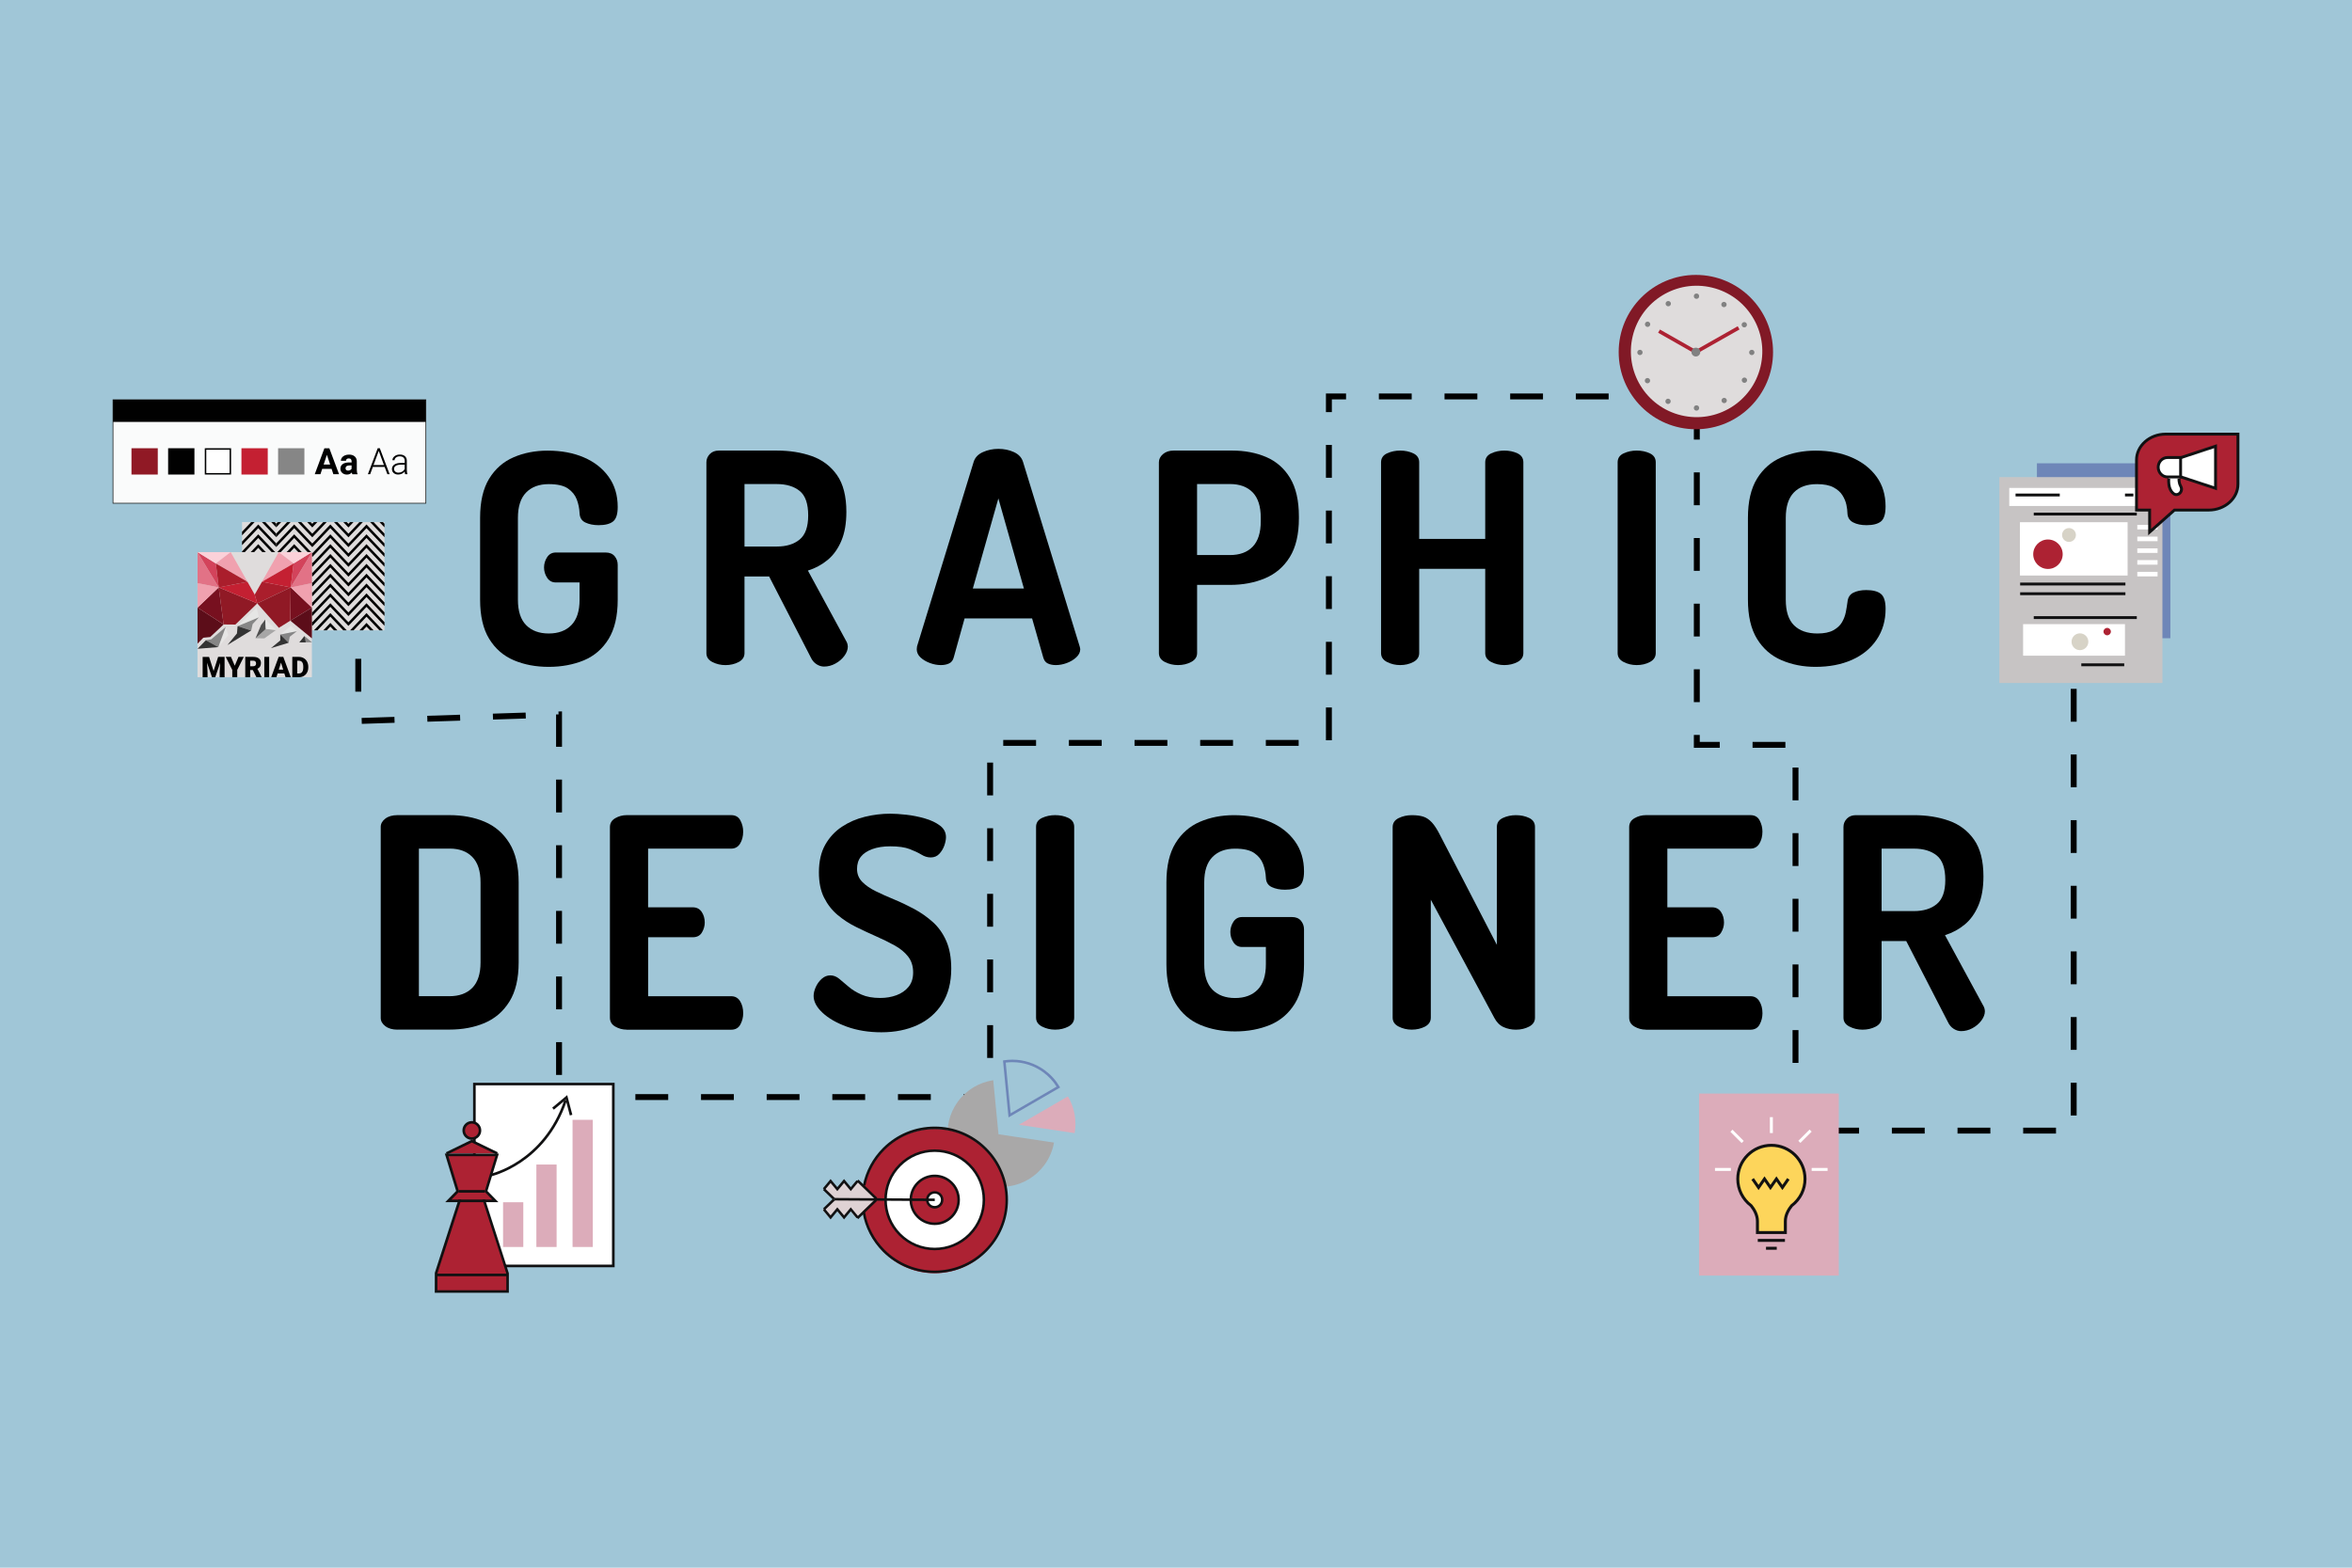 <?xml version="1.0" encoding="UTF-8"?> <svg xmlns="http://www.w3.org/2000/svg" xmlns:xlink="http://www.w3.org/1999/xlink" version="1.1" x="0px" y="0px" viewBox="0 0 795 530" style="enable-background:new 0 0 795 530;" xml:space="preserve"> <style type="text/css"> .st0{fill:#A0C6D7;} .st1{fill:none;stroke:#000000;stroke-width:2;stroke-miterlimit:10;stroke-dasharray:11.095;} .st2{fill:#A9A8A8;} .st3{fill:#6E86B8;} .st4{fill:#DCACBA;} .st5{fill:#AD2233;} .st6{fill:#FFFFFF;} .st7{fill:#DED2D4;} .st8{fill:#111112;} .st9{fill:#FDD55B;} .st10{fill:#DFDCDC;} .st11{fill:#010101;} .st12{clip-path:url(#SVGID_00000139980285576525348060000016067229566135380112_);} .st13{fill-rule:evenodd;clip-rule:evenodd;fill:#868686;} .st14{fill-rule:evenodd;clip-rule:evenodd;fill:#E6E6E5;} .st15{fill-rule:evenodd;clip-rule:evenodd;fill:#333333;} .st16{fill-rule:evenodd;clip-rule:evenodd;fill:#A7A6A6;} .st17{fill-rule:evenodd;clip-rule:evenodd;fill:#4E4E4E;} .st18{fill-rule:evenodd;clip-rule:evenodd;fill:#5C0D19;} .st19{fill-rule:evenodd;clip-rule:evenodd;fill:#77101F;} .st20{fill-rule:evenodd;clip-rule:evenodd;fill:#901925;} .st21{fill-rule:evenodd;clip-rule:evenodd;fill:#C42032;} .st22{fill-rule:evenodd;clip-rule:evenodd;fill:#F0A1AF;} .st23{fill-rule:evenodd;clip-rule:evenodd;fill:#E27286;} .st24{fill-rule:evenodd;clip-rule:evenodd;fill:#D3435B;} .st25{fill-rule:evenodd;clip-rule:evenodd;fill:#FBD1D9;} .st26{fill-rule:evenodd;clip-rule:evenodd;fill:#AA1E2C;} .st27{fill:#FAFBFB;} .st28{fill:#222221;} .st29{fill:#901925;} .st30{fill:#C42032;} .st31{fill:#868686;} .st32{fill:#811926;} .st33{fill:none;stroke:#AD2233;stroke-width:1.25;stroke-miterlimit:10;} .st34{fill:#818181;} .st35{fill:#C7C4C4;} .st36{fill:#D7D3C7;} </style> <g id="colors"> </g> <g id="blobs"> <rect x="0" y="0" class="st0" width="795" height="530"></rect> </g> <g id="Layer_3"> <g> <g> <g> <path d="M185.48,225.45c-4.36,0-8.3-0.74-11.8-2.23c-3.51-1.49-6.28-3.9-8.33-7.24c-2.05-3.34-3.07-7.75-3.07-13.24v-27.68 c0-5.49,1.02-9.9,3.07-13.24c2.05-3.34,4.81-5.75,8.28-7.24s7.29-2.23,11.46-2.23c4.63,0,8.71,0.76,12.25,2.28 c3.54,1.52,6.33,3.7,8.38,6.55c2.05,2.84,3.07,6.25,3.07,10.22c0,2.45-0.53,4.08-1.59,4.91c-1.06,0.83-2.68,1.24-4.86,1.24 c-1.72,0-3.21-0.3-4.46-0.89c-1.26-0.59-1.92-1.65-1.98-3.17c-0.07-1.59-0.38-3.12-0.94-4.61c-0.56-1.49-1.55-2.73-2.98-3.72 c-1.42-0.99-3.59-1.49-6.5-1.49c-3.24,0-5.79,0.94-7.64,2.83c-1.85,1.88-2.78,4.75-2.78,8.58v27.68c0,3.84,0.92,6.7,2.78,8.58 c1.85,1.88,4.4,2.83,7.64,2.83c3.24,0,5.79-0.94,7.64-2.83c1.85-1.88,2.78-4.74,2.78-8.58v-5.85h-8.04 c-1.26,0-2.23-0.53-2.93-1.59c-0.69-1.06-1.04-2.22-1.04-3.47c0-1.26,0.35-2.41,1.04-3.47c0.69-1.06,1.67-1.59,2.93-1.59h16.86 c1.32,0,2.33,0.41,3.03,1.24c0.69,0.83,1.04,1.8,1.04,2.93v11.81c0,5.49-1.03,9.9-3.07,13.24c-2.05,3.34-4.85,5.75-8.38,7.24 C193.8,224.7,189.85,225.45,185.48,225.45z"></path> <path d="M278.53,225.35c-0.86,0-1.7-0.26-2.53-0.79c-0.83-0.53-1.47-1.29-1.93-2.28l-14.09-27.38h-8.33v25.89 c0,1.32-0.66,2.33-1.98,3.03c-1.32,0.69-2.81,1.04-4.46,1.04c-1.59,0-3.06-0.35-4.41-1.04c-1.36-0.69-2.03-1.7-2.03-3.03V156.3 c0-1.06,0.38-1.98,1.14-2.78c0.76-0.79,1.77-1.19,3.03-1.19h19.64c4.36,0,8.32,0.63,11.85,1.88c3.54,1.26,6.36,3.39,8.48,6.4 c2.12,3.01,3.17,7.16,3.17,12.45c0,3.84-0.56,7.09-1.69,9.77c-1.13,2.68-2.66,4.83-4.61,6.45c-1.95,1.62-4.18,2.83-6.7,3.62 l13.09,24.11c0.13,0.26,0.23,0.55,0.3,0.84c0.07,0.3,0.1,0.54,0.1,0.74c0,1.06-0.4,2.12-1.19,3.18 c-0.79,1.06-1.8,1.92-3.03,2.58C281.13,225.02,279.86,225.35,278.53,225.35z M251.65,184.77h10.91c3.24,0,5.82-0.79,7.74-2.38 c1.92-1.59,2.88-4.3,2.88-8.13c0-3.97-0.96-6.73-2.88-8.28c-1.92-1.55-4.5-2.33-7.74-2.33h-10.91V184.77z"></path> <path d="M318.01,224.85c-1.19,0-2.42-0.23-3.67-0.69c-1.26-0.46-2.32-1.09-3.18-1.88c-0.86-0.79-1.29-1.72-1.29-2.78 c0-0.2,0.03-0.53,0.1-0.99l19.15-62.4c0.46-1.45,1.5-2.55,3.12-3.27c1.62-0.73,3.36-1.09,5.21-1.09c1.92,0,3.67,0.36,5.26,1.09 c1.59,0.73,2.61,1.82,3.07,3.27l19.15,62.4c0.13,0.46,0.2,0.79,0.2,0.99c0,0.99-0.45,1.9-1.34,2.73 c-0.89,0.83-1.97,1.47-3.22,1.93c-1.26,0.46-2.48,0.69-3.67,0.69c-1.06,0-1.97-0.18-2.73-0.55c-0.76-0.36-1.27-1.04-1.54-2.03 l-3.77-13.19h-22.82l-3.67,13.19c-0.26,0.99-0.79,1.67-1.59,2.03C320,224.67,319.07,224.85,318.01,224.85z M328.83,198.96h17.26 l-8.63-30.45L328.83,198.96z"></path> <path d="M398.17,224.85c-1.59,0-3.06-0.35-4.42-1.04c-1.36-0.69-2.03-1.7-2.03-3.03V156.3c0-1.06,0.46-1.98,1.39-2.78 c0.93-0.79,2.12-1.19,3.57-1.19h19.84c4.23,0,8.05,0.73,11.46,2.18c3.4,1.46,6.1,3.82,8.08,7.09c1.98,3.27,2.98,7.62,2.98,13.04 v0.59c0,5.42-1.03,9.79-3.07,13.09c-2.05,3.31-4.85,5.7-8.38,7.19c-3.54,1.49-7.49,2.23-11.85,2.23h-11.11v23.02 c0,1.32-0.66,2.33-1.98,3.03C401.31,224.51,399.82,224.85,398.17,224.85z M404.62,187.65h11.11c3.31,0,5.87-0.94,7.69-2.83 c1.82-1.88,2.73-4.75,2.73-8.58v-1.19c0-3.84-0.91-6.7-2.73-8.58c-1.82-1.88-4.38-2.83-7.69-2.83h-11.11V187.65z"></path> <path d="M473.26,224.85c-1.59,0-3.06-0.35-4.42-1.04c-1.36-0.69-2.03-1.7-2.03-3.03V156.3c0-1.39,0.68-2.4,2.03-3.03 c1.36-0.63,2.83-0.94,4.42-0.94c1.65,0,3.14,0.31,4.46,0.94c1.32,0.63,1.98,1.64,1.98,3.03v25.89h22.32V156.3 c0-1.39,0.68-2.4,2.03-3.03c1.36-0.63,2.83-0.94,4.42-0.94c1.65,0,3.14,0.31,4.46,0.94c1.32,0.63,1.98,1.64,1.98,3.03v64.48 c0,1.32-0.66,2.33-1.98,3.03c-1.32,0.69-2.81,1.04-4.46,1.04c-1.59,0-3.06-0.35-4.42-1.04c-1.36-0.69-2.03-1.7-2.03-3.03v-28.47 h-22.32v28.47c0,1.32-0.66,2.33-1.98,3.03C476.4,224.51,474.91,224.85,473.26,224.85z"></path> <path d="M553.22,224.85c-1.59,0-3.06-0.35-4.41-1.04c-1.36-0.69-2.03-1.7-2.03-3.03V156.3c0-1.39,0.68-2.4,2.03-3.03 c1.36-0.63,2.83-0.94,4.41-0.94c1.65,0,3.14,0.31,4.46,0.94c1.32,0.63,1.98,1.64,1.98,3.03v64.48c0,1.32-0.66,2.33-1.98,3.03 C556.36,224.51,554.87,224.85,553.22,224.85z"></path> <path d="M613.63,225.45c-4.1,0-7.9-0.74-11.41-2.23c-3.51-1.49-6.28-3.9-8.33-7.24c-2.05-3.34-3.07-7.75-3.07-13.24v-27.68 c0-5.49,1.02-9.9,3.07-13.24c2.05-3.34,4.83-5.75,8.33-7.24c3.5-1.49,7.34-2.23,11.51-2.23c4.63,0,8.71,0.78,12.25,2.33 c3.54,1.55,6.31,3.72,8.33,6.5c2.02,2.78,3.03,6.12,3.03,10.02c0,2.58-0.53,4.28-1.59,5.11c-1.06,0.83-2.68,1.24-4.86,1.24 c-1.78,0-3.29-0.31-4.51-0.94c-1.22-0.63-1.87-1.67-1.93-3.12c0-0.79-0.12-1.74-0.35-2.83c-0.23-1.09-0.68-2.16-1.34-3.22 c-0.66-1.06-1.67-1.95-3.03-2.68c-1.36-0.73-3.22-1.09-5.6-1.09c-3.37,0-5.97,0.94-7.79,2.83c-1.82,1.88-2.73,4.75-2.73,8.58 v27.68c0,3.9,0.92,6.78,2.78,8.63c1.85,1.85,4.5,2.78,7.94,2.78c2.25,0,4.03-0.36,5.36-1.09c1.32-0.73,2.3-1.64,2.93-2.73 c0.63-1.09,1.06-2.23,1.29-3.42c0.23-1.19,0.41-2.31,0.55-3.37c0.13-1.52,0.79-2.58,1.98-3.18c1.19-0.59,2.64-0.89,4.36-0.89 c2.25,0,3.9,0.43,4.96,1.29c1.06,0.86,1.59,2.55,1.59,5.06c0,3.97-1.01,7.44-3.03,10.42c-2.02,2.98-4.81,5.26-8.38,6.84 S618.26,225.45,613.63,225.45z"></path> </g> <g> <path d="M134.35,348.1c-1.72,0-3.09-0.4-4.12-1.19c-1.03-0.79-1.54-1.72-1.54-2.78v-64.58c0-1.06,0.51-1.98,1.54-2.78 c1.02-0.79,2.4-1.19,4.12-1.19h17.56c4.43,0,8.4,0.74,11.9,2.23c3.51,1.49,6.3,3.9,8.38,7.24c2.08,3.34,3.12,7.75,3.12,13.24 v27.08c0,5.49-1.04,9.9-3.12,13.24c-2.08,3.34-4.88,5.75-8.38,7.24c-3.51,1.49-7.47,2.23-11.9,2.23H134.35z M141.59,336.79 h10.32c3.31,0,5.89-0.94,7.74-2.83c1.85-1.88,2.78-4.75,2.78-8.58V298.3c0-3.84-0.93-6.7-2.78-8.58 c-1.85-1.89-4.4-2.83-7.64-2.83h-10.42V336.79z"></path> <path d="M211.82,348.1c-1.39,0-2.68-0.35-3.87-1.04s-1.79-1.7-1.79-3.03v-64.38c0-1.32,0.59-2.33,1.79-3.03s2.48-1.04,3.87-1.04 h35.32c1.45,0,2.5,0.59,3.12,1.79c0.63,1.19,0.94,2.45,0.94,3.77c0,1.59-0.35,2.94-1.04,4.07c-0.7,1.13-1.7,1.69-3.03,1.69 h-28.07v19.84h15.08c1.32,0,2.33,0.51,3.03,1.54c0.69,1.03,1.04,2.23,1.04,3.62c0,1.13-0.31,2.23-0.94,3.32 c-0.63,1.09-1.67,1.64-3.12,1.64h-15.08v19.94h28.07c1.32,0,2.33,0.56,3.03,1.69c0.69,1.13,1.04,2.48,1.04,4.07 c0,1.32-0.31,2.58-0.94,3.77c-0.63,1.19-1.67,1.79-3.12,1.79H211.82z"></path> <path d="M297.93,348.99c-4.3,0-8.18-0.63-11.66-1.88c-3.47-1.26-6.22-2.83-8.23-4.71c-2.02-1.88-3.03-3.79-3.03-5.7 c0-0.92,0.25-1.93,0.74-3.03c0.5-1.09,1.17-2.02,2.03-2.78c0.86-0.76,1.82-1.14,2.88-1.14c1.06,0,2.05,0.38,2.98,1.14 c0.93,0.76,1.98,1.65,3.18,2.68c1.19,1.03,2.64,1.92,4.36,2.68c1.72,0.76,3.83,1.14,6.35,1.14c1.98,0,3.82-0.31,5.51-0.94 c1.69-0.63,3.04-1.57,4.07-2.83c1.02-1.26,1.54-2.88,1.54-4.86c0-2.12-0.56-3.9-1.69-5.36c-1.13-1.45-2.65-2.71-4.56-3.77 c-1.92-1.06-4-2.08-6.25-3.07c-2.25-0.99-4.51-2.05-6.8-3.18c-2.28-1.12-4.36-2.48-6.25-4.07c-1.88-1.59-3.41-3.54-4.56-5.85 c-1.16-2.31-1.74-5.16-1.74-8.53c0-3.7,0.71-6.81,2.13-9.33c1.42-2.51,3.31-4.55,5.65-6.1c2.35-1.55,4.94-2.68,7.79-3.37 c2.84-0.69,5.69-1.04,8.53-1.04c1.52,0,3.32,0.12,5.41,0.35c2.08,0.23,4.17,0.64,6.25,1.24c2.08,0.59,3.8,1.41,5.16,2.43 c1.36,1.03,2.03,2.33,2.03,3.92c0,0.79-0.18,1.72-0.54,2.78c-0.37,1.06-0.93,2-1.69,2.83c-0.76,0.83-1.74,1.24-2.93,1.24 c-1.06,0-2.1-0.31-3.12-0.94c-1.03-0.63-2.35-1.26-3.97-1.88c-1.62-0.63-3.82-0.94-6.6-0.94c-2.32,0-4.33,0.31-6.05,0.94 c-1.72,0.63-3.01,1.49-3.87,2.58c-0.86,1.09-1.29,2.46-1.29,4.12c0,1.72,0.58,3.17,1.74,4.36c1.16,1.19,2.68,2.25,4.56,3.17 c1.88,0.93,3.95,1.85,6.2,2.78c2.25,0.93,4.51,2,6.79,3.22c2.28,1.22,4.38,2.7,6.3,4.41c1.92,1.72,3.44,3.85,4.56,6.4 c1.12,2.55,1.69,5.67,1.69,9.37c0,4.7-1.03,8.65-3.07,11.85c-2.05,3.21-4.85,5.62-8.38,7.24 C306.54,348.18,302.49,348.99,297.93,348.99z"></path> <path d="M356.65,348.1c-1.59,0-3.06-0.35-4.42-1.04c-1.36-0.69-2.03-1.7-2.03-3.03v-64.48c0-1.39,0.68-2.4,2.03-3.03 c1.36-0.63,2.83-0.94,4.42-0.94c1.65,0,3.14,0.31,4.46,0.94c1.32,0.63,1.98,1.64,1.98,3.03v64.48c0,1.32-0.66,2.33-1.98,3.03 C359.79,347.75,358.3,348.1,356.65,348.1z"></path> <path d="M417.46,348.7c-4.36,0-8.3-0.74-11.8-2.23c-3.51-1.49-6.28-3.9-8.33-7.24c-2.05-3.34-3.07-7.75-3.07-13.24V298.3 c0-5.49,1.02-9.9,3.07-13.24c2.05-3.34,4.81-5.75,8.28-7.24c3.47-1.49,7.29-2.23,11.46-2.23c4.63,0,8.71,0.76,12.25,2.28 c3.54,1.52,6.33,3.7,8.38,6.55c2.05,2.84,3.07,6.25,3.07,10.22c0,2.45-0.53,4.08-1.59,4.91c-1.06,0.83-2.68,1.24-4.86,1.24 c-1.72,0-3.21-0.3-4.46-0.89c-1.26-0.59-1.92-1.65-1.98-3.17c-0.07-1.59-0.38-3.12-0.94-4.61c-0.56-1.49-1.55-2.73-2.98-3.72 c-1.42-0.99-3.59-1.49-6.5-1.49c-3.24,0-5.79,0.94-7.64,2.83c-1.85,1.88-2.78,4.75-2.78,8.58v27.68c0,3.84,0.93,6.7,2.78,8.58 c1.85,1.88,4.4,2.83,7.64,2.83c3.24,0,5.79-0.94,7.64-2.83c1.85-1.88,2.78-4.74,2.78-8.58v-5.85h-8.04 c-1.26,0-2.23-0.53-2.93-1.59c-0.69-1.06-1.04-2.22-1.04-3.47c0-1.26,0.35-2.41,1.04-3.47c0.69-1.06,1.67-1.59,2.93-1.59h16.86 c1.32,0,2.33,0.41,3.03,1.24c0.69,0.83,1.04,1.8,1.04,2.93v11.81c0,5.49-1.03,9.9-3.07,13.24c-2.05,3.34-4.85,5.75-8.38,7.24 C425.78,347.95,421.83,348.7,417.46,348.7z"></path> <path d="M477.18,348.1c-1.59,0-3.06-0.35-4.42-1.04c-1.36-0.69-2.03-1.7-2.03-3.03v-64.38c0-1.39,0.68-2.41,2.03-3.07 c1.36-0.66,2.83-0.99,4.42-0.99c1.59,0,2.89,0.17,3.92,0.5c1.02,0.33,1.98,0.98,2.88,1.94c0.89,0.96,1.84,2.43,2.83,4.41 l19.15,37v-39.88c0-1.39,0.68-2.4,2.03-3.03c1.36-0.63,2.83-0.94,4.41-0.94c1.65,0,3.14,0.31,4.46,0.94 c1.32,0.63,1.98,1.64,1.98,3.03v64.48c0,1.32-0.66,2.33-1.98,3.03c-1.32,0.69-2.81,1.04-4.46,1.04c-1.52,0-2.93-0.3-4.22-0.89 c-1.29-0.59-2.33-1.65-3.12-3.17l-21.43-39.88v39.88c0,1.32-0.66,2.33-1.98,3.03C480.32,347.75,478.83,348.1,477.18,348.1z"></path> <path d="M556.34,348.1c-1.39,0-2.68-0.35-3.87-1.04c-1.19-0.69-1.79-1.7-1.79-3.03v-64.38c0-1.32,0.59-2.33,1.79-3.03 c1.19-0.69,2.48-1.04,3.87-1.04h35.32c1.45,0,2.5,0.59,3.12,1.79c0.63,1.19,0.94,2.45,0.94,3.77c0,1.59-0.35,2.94-1.04,4.07 c-0.7,1.13-1.7,1.69-3.03,1.69h-28.07v19.84h15.08c1.32,0,2.33,0.51,3.03,1.54c0.69,1.03,1.04,2.23,1.04,3.62 c0,1.13-0.31,2.23-0.94,3.32c-0.63,1.09-1.67,1.64-3.12,1.64h-15.08v19.94h28.07c1.32,0,2.33,0.56,3.03,1.69 c0.69,1.13,1.04,2.48,1.04,4.07c0,1.32-0.31,2.58-0.94,3.77c-0.63,1.19-1.67,1.79-3.12,1.79H556.34z"></path> <path d="M662.88,348.6c-0.86,0-1.7-0.26-2.53-0.79c-0.83-0.53-1.47-1.29-1.93-2.28l-14.09-27.38H636v25.89 c0,1.32-0.66,2.33-1.98,3.03c-1.32,0.69-2.81,1.04-4.46,1.04c-1.59,0-3.06-0.35-4.42-1.04c-1.36-0.69-2.03-1.7-2.03-3.03v-64.48 c0-1.06,0.38-1.98,1.14-2.78c0.76-0.79,1.77-1.19,3.03-1.19h19.64c4.36,0,8.32,0.63,11.85,1.88c3.54,1.26,6.36,3.39,8.48,6.4 c2.12,3.01,3.17,7.16,3.17,12.45c0,3.84-0.56,7.09-1.69,9.77c-1.13,2.68-2.66,4.83-4.61,6.45c-1.95,1.62-4.18,2.83-6.7,3.62 l13.09,24.11c0.13,0.26,0.23,0.55,0.3,0.84c0.07,0.3,0.1,0.54,0.1,0.74c0,1.06-0.4,2.12-1.19,3.18 c-0.79,1.06-1.8,1.92-3.03,2.58C665.48,348.27,664.2,348.6,662.88,348.6z M636,308.02h10.91c3.24,0,5.82-0.79,7.74-2.38 c1.92-1.59,2.88-4.3,2.88-8.13c0-3.97-0.96-6.73-2.88-8.28c-1.92-1.55-4.5-2.33-7.74-2.33H636V308.02z"></path> </g> </g> <polyline class="st1" points="121.1,156.16 121.1,243.76 188.96,241.54 188.96,370.9 334.67,370.9 334.67,251.15 449.18,251.15 449.18,134.03 573.54,134.03 573.54,251.81 606.9,251.81 606.9,382.24 700.93,382.24 700.93,207.07 "></polyline> <g> <g> <path class="st2" d="M337.5,383.47l18.76,2.81c-0.46,2.63-1.51,5.2-3.19,7.5c-5.89,8.1-17.22,9.89-25.32,4.01 c-8.1-5.89-9.89-17.22-4.01-25.32c2.97-4.09,7.34-6.57,11.98-7.27L337.5,383.47z"></path> </g> <g> <path class="st3" d="M339.02,358.51l0.4-0.06c0.91-0.14,1.84-0.21,2.77-0.21c3.93,0,7.7,1.23,10.89,3.54 c2.05,1.49,3.74,3.34,5.03,5.51l0.22,0.37l-17.44,10.11L339.02,358.51z M352.57,362.48c-3.04-2.21-6.63-3.38-10.39-3.38 c-0.75,0-1.5,0.05-2.24,0.14l1.67,17.14l15.53-9.01C355.95,365.46,354.41,363.82,352.57,362.48z"></path> </g> <g> <path class="st4" d="M363.24,383.09l-18.76-2.81l-0.01-0.06l16.49-9.56C363.18,374.4,363.99,378.83,363.24,383.09z"></path> </g> <g> <g> <path class="st5" d="M298.64,423.31c9.54,9.53,24.99,9.53,34.53,0c9.54-9.53,9.54-24.99,0-34.53c-9.53-9.53-24.99-9.53-34.53,0 C289.11,398.32,289.11,413.78,298.64,423.31z"></path> </g> <g> <path class="st6" d="M304.19,417.39c6.49,6.49,17.02,6.49,23.51,0c6.49-6.49,6.49-17.02,0-23.51c-6.49-6.49-17.02-6.49-23.51,0 C297.69,400.37,297.69,410.89,304.19,417.39z"></path> </g> <g> <path class="st5" d="M310.45,411.26c3.15,3.15,8.27,3.15,11.43,0c3.16-3.16,3.16-8.27,0-11.43c-3.15-3.15-8.27-3.15-11.43,0 C307.29,402.99,307.29,408.11,310.45,411.26z"></path> </g> <g> <path class="st6" d="M314.15,407.42c0.99,0.99,2.59,0.99,3.58,0c0.99-0.99,0.99-2.59,0-3.58c-0.99-0.99-2.59-0.99-3.58,0 C313.16,404.83,313.16,406.43,314.15,407.42z"></path> </g> <g> <polygon class="st7" points="281.92,405.33 278.48,402.02 280.75,399.28 283.02,402.02 285.3,399.28 287.57,402.02 289.84,399.28 296.2,405.43 "></polygon> </g> <g> <polygon class="st7" points="281.46,405.68 278.02,409 280.29,411.73 282.57,409 284.84,411.73 287.12,409 289.39,411.73 295.74,405.58 "></polygon> </g> <g> <rect x="298.5" y="388.52" transform="matrix(5.893371e-03 -1 1 5.893371e-03 -108.356 702.066)" class="st8" width="0.85" height="34.03"></rect> </g> <g> <polygon class="st8" points="287.57,402.68 290.17,399.56 289.52,399.01 287.57,401.35 285.3,398.62 283.02,401.35 280.75,398.62 278.15,401.74 278.8,402.29 280.75,399.95 283.02,402.68 285.3,399.95 "></polygon> </g> <g> <rect x="292.59" y="397.94" transform="matrix(0.695 -0.719 0.719 0.695 -199.9 333.212)" class="st8" width="0.85" height="8.84"></rect> </g> <g> <polygon class="st8" points="281.62,405.64 282.21,405.03 278.77,401.71 278.18,402.32 "></polygon> </g> <g> <polygon class="st8" points="280.75,412.25 283.02,409.51 285.3,412.25 287.57,409.51 289.52,411.85 290.17,411.31 287.57,408.18 285.3,410.91 283.02,408.18 280.75,410.91 278.8,408.57 278.15,409.12 "></polygon> </g> <g> <rect x="288.6" y="408.08" transform="matrix(0.719 -0.695 0.695 0.719 -201.625 318.708)" class="st8" width="8.84" height="0.85"></rect> </g> <g> <polygon class="st8" points="278.77,409.15 282.21,405.84 281.62,405.22 278.18,408.54 "></polygon> </g> <g> <g> <path class="st8" d="M315.94,430.39c6.34,0,12.69-2.41,17.51-7.24c4.68-4.68,7.26-10.9,7.26-17.51 c0-6.62-2.58-12.84-7.26-17.51c-4.68-4.68-10.9-7.26-17.51-7.26c-6.62,0-12.84,2.58-17.52,7.26 c-3.45,3.45-5.78,7.78-6.75,12.54l0.84,0.17c0.94-4.59,3.19-8.78,6.52-12.1c9.32-9.32,24.5-9.32,33.82,0 c4.52,4.52,7.01,10.52,7.01,16.91c0,6.39-2.49,12.39-7.01,16.91c-9.32,9.32-24.5,9.33-33.82,0c-3.49-3.49-5.79-7.9-6.64-12.75 l-0.84,0.15c0.88,5.02,3.26,9.59,6.88,13.2C303.26,427.98,309.6,430.39,315.94,430.39z"></path> </g> <g> <path class="st8" d="M303.88,417.69c-6.65-6.65-6.65-17.47,0-24.12c3.22-3.22,7.5-4.99,12.06-4.99 c4.56,0,8.84,1.77,12.06,4.99c6.65,6.65,6.65,17.47,0,24.12c-3.22,3.22-7.5,4.99-12.06,4.99 C311.39,422.68,307.1,420.91,303.88,417.69z M304.49,394.18c-6.32,6.32-6.31,16.59,0,22.91c3.06,3.06,7.13,4.74,11.45,4.74 c4.33,0,8.39-1.68,11.45-4.74c6.32-6.32,6.32-16.59,0-22.91c-3.06-3.06-7.13-4.74-11.45-4.74 C311.62,389.43,307.55,391.12,304.49,394.18z"></path> </g> <g> <path class="st8" d="M309.92,411.66c-3.32-3.32-3.32-8.73,0-12.05c1.61-1.61,3.75-2.5,6.02-2.5c2.28,0,4.42,0.89,6.03,2.5 c3.32,3.32,3.32,8.73,0,12.05c-1.61,1.61-3.75,2.5-6.03,2.5C313.67,414.15,311.53,413.27,309.92,411.66z M310.52,400.21 c-2.99,2.99-2.99,7.85,0,10.84c1.45,1.45,3.37,2.25,5.42,2.25c2.05,0,3.97-0.8,5.42-2.25c2.99-2.99,2.99-7.85,0-10.84 c-1.45-1.45-3.37-2.25-5.42-2.25C313.89,397.96,311.97,398.76,310.52,400.21z"></path> </g> </g> <g> <path class="st8" d="M313.85,407.72c-1.15-1.15-1.15-3.03,0-4.18c1.12-1.12,3.07-1.12,4.18,0c1.15,1.15,1.15,3.03,0,4.18 c-0.56,0.56-1.3,0.87-2.09,0.87C315.15,408.59,314.41,408.28,313.85,407.72z M314.45,404.14c-0.82,0.82-0.82,2.16,0,2.98 c0.79,0.79,2.18,0.79,2.98,0c0.82-0.82,0.82-2.16,0-2.98c-0.4-0.4-0.93-0.62-1.49-0.62 C315.38,403.53,314.85,403.75,314.45,404.14z"></path> </g> </g> </g> <g> <g> <rect x="160.34" y="366.5" class="st6" width="46.96" height="61.49"></rect> </g> <g> <path class="st8" d="M207.75,428.43H159.9v-62.38h47.85V428.43z M160.79,427.55h46.07v-60.61h-46.07V427.55z"></path> </g> <g> <g> <rect x="170.04" y="406.45" class="st4" width="6.84" height="15.13"></rect> </g> </g> <g> <g> <rect x="181.3" y="393.7" class="st4" width="6.84" height="27.88"></rect> </g> </g> <g> <g> <rect x="193.53" y="378.58" class="st4" width="6.84" height="43"></rect> </g> </g> <g> <polygon class="st8" points="192.6,377.11 191.22,371.81 187.21,375.16 186.65,374.48 191.72,370.24 193.46,376.88 "></polygon> </g> <g> <path class="st8" d="M165.84,397.74l-0.18-0.87c0.18-0.04,17.97-3.94,25.08-24.95l0.84,0.28 C184.3,393.71,166.03,397.7,165.84,397.74z"></path> </g> <g> <g> <polygon class="st5" points="168.07,389.96 159.49,385.78 159.49,385.78 150.9,389.96 "></polygon> </g> <g> <path class="st5" d="M162.24,382.18c0,1.52-1.23,2.75-2.75,2.75c-1.52,0-2.75-1.23-2.75-2.75c0-1.52,1.23-2.75,2.75-2.75 C161.01,379.43,162.24,380.66,162.24,382.18z"></path> </g> <g> <polygon class="st8" points="167.88,390.35 159.49,386.27 151.1,390.35 150.71,389.56 159.49,385.29 168.26,389.56 "></polygon> </g> <g> <g> <polygon class="st5" points="171.58,436.62 171.58,430.46 163.68,405.98 167.43,405.98 164.27,402.76 168.03,390.43 150.95,390.43 154.7,402.76 151.54,405.98 155.29,405.98 147.39,430.46 147.39,436.62 "></polygon> </g> </g> <g> <path class="st8" d="M172.02,437.06h-25.07l0.02-6.74l7.71-23.89h-4.2l3.71-3.79l-3.85-12.65h18.27l-3.85,12.65l3.71,3.79h-4.2 l7.73,24.03V437.06z M147.84,436.18h23.3v-5.65l-8.06-24.98h3.31l-2.61-2.66l3.65-12.01h-15.88l3.65,12.01l-2.6,2.66h3.31 l-8.06,24.98V436.18z"></path> </g> <g> <path class="st8" d="M159.49,385.37c-1.76,0-3.19-1.43-3.19-3.19s1.43-3.19,3.19-3.19c1.76,0,3.19,1.43,3.19,3.19 S161.25,385.37,159.49,385.37z M159.49,379.87c-1.27,0-2.31,1.04-2.31,2.31c0,1.27,1.03,2.31,2.31,2.31 c1.27,0,2.31-1.03,2.31-2.31C161.79,380.91,160.76,379.87,159.49,379.87z"></path> </g> <g> <rect x="147.57" y="430.58" class="st8" width="23.82" height="0.89"></rect> </g> <g> <rect x="155.08" y="402.32" class="st8" width="8.8" height="0.89"></rect> </g> <g> <rect x="154.94" y="405.54" class="st8" width="9.1" height="0.89"></rect> </g> </g> </g> <g> <g> <g> <rect x="574.8" y="370.21" class="st4" width="46.23" height="60.54"></rect> </g> <g> <path class="st4" d="M621.53,431.25H574.3v-61.54h47.23V431.25z"></path> </g> </g> <g> <g> <rect x="598.24" y="377.68" class="st6" width="1" height="5.38"></rect> </g> <g> <rect x="579.68" y="394.86" class="st6" width="5.38" height="1"></rect> </g> <g> <rect x="586.73" y="381.37" transform="matrix(0.707 -0.707 0.707 0.707 -99.558 527.815)" class="st6" width="1" height="5.38"></rect> </g> <g> <g> <path class="st9" d="M610.1,398.57c0-6.27-5.09-11.36-11.36-11.36c-6.27,0-11.36,5.09-11.36,11.36c0,3.69,1.77,6.97,4.5,9.04 c1,1.24,2.14,3.13,2.14,5.27c0,3.82,0,3.82,0,3.82h9.43c0,0,0,0,0-3.82c0-2.14,1.14-4.03,2.14-5.27 C608.33,405.54,610.1,402.26,610.1,398.57z"></path> </g> <g> <path class="st8" d="M603.96,417.19h-10.43v-4.32c0-1.98-1.08-3.76-1.99-4.91c-2.96-2.27-4.65-5.69-4.65-9.4 c0-6.54,5.32-11.86,11.86-11.86c6.54,0,11.86,5.32,11.86,11.86c0,3.71-1.69,7.13-4.65,9.4c-0.92,1.15-1.99,2.92-1.99,4.91 V417.19z M594.53,416.19h8.43v-3.32c0-2.3,1.23-4.31,2.25-5.58l0.09-0.08c2.74-2.08,4.31-5.23,4.31-8.64 c0-5.99-4.87-10.86-10.86-10.86c-5.99,0-10.86,4.87-10.86,10.86c0,3.42,1.57,6.57,4.31,8.64l0.09,0.08 c1.03,1.27,2.25,3.28,2.25,5.58V416.19z"></path> </g> <g> <rect x="594.15" y="418.85" class="st8" width="9.18" height="1"></rect> </g> <g> <rect x="596.93" y="421.51" class="st8" width="3.63" height="1"></rect> </g> <g> <polygon class="st8" points="594.41,402.35 591.99,398.85 592.81,398.28 594.41,400.59 596.42,397.69 598.43,400.59 600.45,397.69 602.47,400.59 604.07,398.28 604.89,398.85 602.47,402.34 600.45,399.44 598.43,402.35 596.42,399.45 "></polygon> </g> </g> <g> <rect x="612.36" y="394.86" class="st6" width="5.38" height="1"></rect> </g> <g> <rect x="607.51" y="383.56" transform="matrix(0.707 -0.707 0.707 0.707 -92.838 544.02)" class="st6" width="5.38" height="1"></rect> </g> </g> </g> <g> <rect x="81.81" y="176.51" class="st10" width="48.15" height="36.59"></rect> <g> <g> <g> <polygon class="st11" points="102.02,177.94 100.67,176.51 101.84,176.51 103.19,177.94 103.19,177.94 105.54,180.41 105.54,180.4 105.55,180.41 105.55,180.41 105.55,180.42 105.55,180.42 107.91,177.94 109.26,176.51 110.43,176.51 109.08,177.94 109.08,177.94 105.55,181.65 105.55,181.64 105.54,181.63 105.54,181.64 "></polygon> <polygon class="st11" points="93.37,181.61 93.37,180.38 95.69,177.94 97.04,176.51 98.21,176.51 96.86,177.94 96.86,177.94 "></polygon> <polygon class="st11" points="93.37,178.28 93.37,177.05 93.88,176.51 95.05,176.51 "></polygon> <polygon class="st11" points="99.44,210.59 99.44,210.59 101.82,213.1 100.65,213.1 99.44,211.83 98.23,213.1 97.06,213.1 97.53,212.61 "></polygon> <polygon class="st11" points="95.69,211.22 97.53,209.28 99.44,207.26 99.44,207.27 103.19,211.22 103.19,211.22 104.98,213.1 103.81,213.1 102.02,211.22 99.44,208.5 96.86,211.22 96.86,211.22 95.07,213.1 93.9,213.1 "></polygon> <polygon class="st11" points="114.24,177.94 112.89,176.51 114.06,176.51 115.41,177.94 115.41,177.94 117.76,180.41 117.76,180.4 117.77,180.41 117.77,180.41 117.77,180.42 117.77,180.42 120.13,177.94 121.48,176.51 122.65,176.51 121.3,177.94 121.3,177.94 117.77,181.65 117.77,181.64 117.76,181.63 117.76,181.64 "></polygon> <polygon class="st11" points="105.55,178.32 105.55,178.31 105.54,178.3 105.54,178.31 103.83,176.51 105,176.51 105.54,177.08 105.54,177.07 105.55,177.08 105.55,177.08 105.55,177.09 105.55,177.09 106.1,176.51 107.27,176.51 "></polygon> <polygon class="st11" points="109.75,212.61 111.66,210.59 111.66,210.59 114.04,213.1 112.87,213.1 111.66,211.83 110.45,213.1 109.28,213.1 "></polygon> <polygon class="st11" points="116.03,213.1 114.24,211.22 111.66,208.5 109.08,211.22 109.08,211.22 107.29,213.1 106.12,213.1 107.91,211.22 109.75,209.28 111.66,207.26 111.66,207.27 115.41,211.22 115.41,211.22 117.2,213.1 "></polygon> <polygon class="st11" points="129.96,184.95 126.46,181.27 123.88,178.55 121.3,181.27 121.3,181.27 117.77,184.98 117.77,184.97 117.76,184.96 117.76,184.97 114.24,181.27 111.66,178.55 109.08,181.27 109.08,181.27 105.55,184.98 105.55,184.97 105.54,184.96 105.54,184.97 102.02,181.27 99.44,178.55 96.86,181.27 96.86,181.27 93.37,184.94 93.37,183.7 95.69,181.27 97.53,179.33 99.44,177.31 99.44,177.31 103.19,181.27 103.19,181.27 105.54,183.74 105.54,183.73 105.55,183.74 105.55,183.74 105.55,183.74 105.55,183.75 107.91,181.27 109.75,179.33 111.66,177.31 111.66,177.31 115.41,181.27 115.41,181.27 117.76,183.74 117.76,183.73 117.77,183.74 117.77,183.74 117.77,183.74 117.77,183.75 120.13,181.27 121.97,179.33 123.88,177.31 123.88,177.31 127.63,181.27 127.63,181.27 129.96,183.72 "></polygon> <polygon class="st11" points="129.96,181.62 126.46,177.94 125.11,176.51 126.28,176.51 127.63,177.94 127.63,177.94 129.96,180.39 "></polygon> <polygon class="st11" points="117.77,178.32 117.77,178.31 117.76,178.3 117.76,178.31 116.05,176.51 117.22,176.51 117.76,177.08 117.76,177.07 117.77,177.08 117.77,177.08 117.77,177.09 117.77,177.09 118.32,176.51 119.49,176.51 "></polygon> <polygon class="st11" points="128.27,176.51 129.44,176.51 129.96,177.06 129.96,178.29 "></polygon> <polygon class="st11" points="129.96,194.94 126.46,191.25 123.88,188.53 121.3,191.25 121.3,191.25 117.77,194.96 117.77,194.95 117.76,194.94 117.76,194.95 114.24,191.25 111.66,188.53 109.08,191.25 109.08,191.25 105.55,194.96 105.55,194.95 105.54,194.94 105.54,194.95 102.02,191.25 99.44,188.53 96.86,191.25 96.86,191.25 93.37,194.92 93.37,193.69 95.69,191.25 97.53,189.31 99.44,187.3 99.44,187.3 103.19,191.25 103.19,191.25 105.54,193.72 105.54,193.71 105.55,193.72 105.55,193.72 105.55,193.73 105.55,193.73 107.91,191.25 109.75,189.31 111.66,187.3 111.66,187.3 115.41,191.25 115.41,191.25 117.76,193.72 117.76,193.71 117.77,193.72 117.77,193.72 117.77,193.73 117.77,193.73 120.13,191.25 121.97,189.31 123.88,187.3 123.88,187.3 127.63,191.25 127.63,191.25 129.96,193.7 "></polygon> <polygon class="st11" points="129.96,191.61 126.46,187.92 123.88,185.2 121.3,187.92 121.3,187.92 117.77,191.64 117.77,191.62 117.76,191.61 117.76,191.63 114.24,187.92 111.66,185.2 109.08,187.92 109.08,187.92 105.55,191.64 105.55,191.62 105.54,191.61 105.54,191.63 102.02,187.92 99.44,185.2 96.86,187.92 96.86,187.92 93.37,191.59 93.37,190.36 95.69,187.92 97.53,185.98 99.44,183.97 99.44,183.97 103.19,187.92 103.19,187.92 105.54,190.39 105.54,190.38 105.55,190.39 105.55,190.39 105.55,190.4 105.55,190.4 107.91,187.92 109.75,185.98 111.66,183.97 111.66,183.97 115.41,187.92 115.41,187.92 117.76,190.39 117.76,190.38 117.77,190.39 117.77,190.39 117.77,190.4 117.77,190.4 120.13,187.92 121.97,185.98 123.88,183.97 123.88,183.97 127.63,187.92 127.63,187.92 129.96,190.38 "></polygon> <polygon class="st11" points="126.46,184.59 123.88,181.87 121.3,184.59 121.3,184.59 117.77,188.31 117.77,188.3 117.76,188.28 117.76,188.3 114.24,184.59 111.66,181.87 109.08,184.59 109.08,184.59 105.55,188.31 105.55,188.3 105.54,188.28 105.54,188.3 102.02,184.59 99.44,181.87 96.86,184.59 96.86,184.59 93.37,188.26 93.37,187.03 95.69,184.59 97.53,182.65 99.44,180.64 99.44,180.64 103.19,184.59 103.19,184.59 105.54,187.07 105.54,187.05 105.55,187.07 105.55,187.07 105.55,187.07 105.55,187.08 107.91,184.59 109.75,182.65 111.66,180.64 111.66,180.64 115.41,184.59 115.41,184.59 117.76,187.07 117.76,187.05 117.77,187.07 117.77,187.07 117.77,187.07 117.77,187.08 120.13,184.59 121.97,182.65 123.88,180.64 123.88,180.64 127.63,184.59 127.63,184.59 129.96,187.05 129.96,188.28 "></polygon> <polygon class="st11" points="129.96,204.92 126.46,201.23 123.88,198.51 121.3,201.23 121.3,201.23 117.77,204.95 117.77,204.94 117.76,204.92 117.76,204.94 114.24,201.23 111.66,198.51 109.08,201.23 109.08,201.23 105.55,204.95 105.55,204.94 105.54,204.92 105.54,204.94 102.02,201.23 99.44,198.51 96.86,201.23 96.86,201.23 93.37,204.91 93.37,203.67 95.69,201.23 97.53,199.3 99.44,197.28 99.44,197.28 103.19,201.23 103.19,201.23 105.54,203.71 105.54,203.69 105.55,203.71 105.55,203.71 105.55,203.71 105.55,203.72 107.91,201.23 109.75,199.3 111.66,197.28 111.66,197.28 115.41,201.23 115.41,201.23 117.76,203.71 117.76,203.69 117.77,203.71 117.77,203.71 117.77,203.71 117.77,203.72 120.13,201.23 121.97,199.3 123.88,197.28 123.88,197.28 127.63,201.23 127.63,201.23 129.96,203.69 "></polygon> <polygon class="st11" points="129.96,201.59 126.46,197.91 123.88,195.19 121.3,197.91 121.3,197.91 117.77,201.62 117.77,201.61 117.76,201.6 117.76,201.61 114.24,197.91 111.66,195.19 109.08,197.91 109.08,197.91 105.55,201.62 105.55,201.61 105.54,201.6 105.54,201.61 102.02,197.91 99.44,195.19 96.86,197.91 96.86,197.91 93.37,201.58 93.37,200.35 95.69,197.91 97.53,195.97 99.44,193.95 99.44,193.95 103.19,197.91 103.19,197.91 105.54,200.38 105.54,200.37 105.55,200.38 105.55,200.38 105.55,200.38 105.55,200.39 107.91,197.91 109.75,195.97 111.66,193.95 111.66,193.95 115.41,197.91 115.41,197.91 117.76,200.38 117.76,200.37 117.77,200.38 117.77,200.38 117.77,200.38 117.77,200.39 120.13,197.91 121.97,195.97 123.88,193.95 123.88,193.95 127.63,197.91 127.63,197.91 129.96,200.36 "></polygon> <polygon class="st11" points="126.46,194.58 123.88,191.86 121.3,194.58 121.3,194.58 117.77,198.29 117.77,198.28 117.76,198.27 117.76,198.28 114.24,194.58 111.66,191.86 109.08,194.58 109.08,194.58 105.55,198.29 105.55,198.28 105.54,198.27 105.54,198.28 102.02,194.58 99.44,191.86 96.86,194.58 96.86,194.58 93.37,198.25 93.37,197.02 95.69,194.58 97.53,192.64 99.44,190.62 99.44,190.62 103.19,194.58 103.19,194.58 105.54,197.05 105.54,197.04 105.55,197.05 105.55,197.05 105.55,197.06 105.55,197.06 107.91,194.58 109.75,192.64 111.66,190.62 111.66,190.62 115.41,194.58 115.41,194.58 117.76,197.05 117.76,197.04 117.77,197.05 117.77,197.05 117.77,197.06 117.77,197.06 120.13,194.58 121.97,192.64 123.88,190.62 123.88,190.62 127.63,194.58 127.63,194.58 129.96,197.03 129.96,198.26 "></polygon> <polygon class="st11" points="123.88,211.83 122.67,213.1 121.5,213.1 121.97,212.61 123.88,210.59 123.88,210.59 126.26,213.1 125.09,213.1 "></polygon> <polygon class="st11" points="128.25,213.1 126.46,211.22 123.88,208.5 121.3,211.22 121.3,211.22 119.51,213.1 118.34,213.1 120.13,211.22 121.97,209.28 123.88,207.26 123.88,207.27 127.63,211.22 127.63,211.22 129.42,213.1 "></polygon> <polygon class="st11" points="129.96,211.58 126.46,207.89 123.88,205.17 121.3,207.89 121.3,207.89 117.77,211.6 117.77,211.59 117.76,211.58 117.76,211.59 114.24,207.89 111.66,205.17 109.08,207.89 109.08,207.89 105.55,211.6 105.55,211.59 105.54,211.58 105.54,211.59 102.02,207.89 99.44,205.17 96.86,207.89 96.86,207.89 93.37,211.56 93.37,210.33 95.69,207.89 97.53,205.95 99.44,203.94 99.44,203.94 103.19,207.89 103.19,207.89 105.54,210.36 105.54,210.35 105.55,210.36 105.55,210.36 105.55,210.37 105.55,210.37 107.91,207.89 109.75,205.95 111.66,203.94 111.66,203.94 115.41,207.89 115.41,207.89 117.76,210.36 117.76,210.35 117.77,210.36 117.77,210.36 117.77,210.37 117.77,210.37 120.13,207.89 121.97,205.95 123.88,203.94 123.88,203.94 127.63,207.89 127.63,207.89 129.96,210.35 "></polygon> <polygon class="st11" points="126.46,204.56 123.88,201.84 121.3,204.56 121.3,204.56 117.77,208.28 117.77,208.27 117.76,208.25 117.76,208.27 114.24,204.56 111.66,201.84 109.08,204.56 109.08,204.56 105.55,208.28 105.55,208.27 105.54,208.25 105.54,208.27 102.02,204.56 99.44,201.84 96.86,204.56 96.86,204.56 93.37,208.23 93.37,207 95.69,204.56 97.53,202.62 99.44,200.61 99.44,200.61 103.19,204.56 103.19,204.56 105.54,207.04 105.54,207.02 105.55,207.04 105.55,207.04 105.55,207.04 105.55,207.04 107.91,204.56 109.75,202.62 111.66,200.61 111.66,200.61 115.41,204.56 115.41,204.56 117.76,207.04 117.76,207.02 117.77,207.04 117.77,207.04 117.77,207.04 117.77,207.04 120.13,204.56 121.97,202.62 123.88,200.61 123.88,200.61 127.63,204.56 127.63,204.56 129.96,207.02 129.96,208.25 "></polygon> </g> </g> <g> <g> <polygon class="st11" points="81.81,180.99 81.81,179.75 83.54,177.94 84.89,176.51 86.06,176.51 84.71,177.94 84.71,177.94 "></polygon> <polygon class="st11" points="81.81,184.31 81.81,183.08 83.54,181.27 85.38,179.33 87.29,177.31 87.29,177.31 91.04,181.27 91.04,181.27 93.37,183.72 93.37,184.95 89.87,181.27 87.29,178.55 84.71,181.27 84.71,181.27 "></polygon> <polygon class="st11" points="93.37,181.62 89.87,177.94 88.52,176.51 89.69,176.51 91.04,177.94 91.04,177.94 93.37,180.39 "></polygon> <polygon class="st11" points="91.68,176.51 92.85,176.51 93.37,177.06 93.37,178.29 "></polygon> <polygon class="st11" points="81.81,194.3 81.81,193.07 83.54,191.25 85.38,189.31 87.29,187.3 87.29,187.3 91.04,191.25 91.04,191.25 93.37,193.7 93.37,194.94 89.87,191.25 87.29,188.53 84.71,191.25 84.71,191.25 "></polygon> <polygon class="st11" points="81.81,190.97 81.81,189.74 83.54,187.92 85.38,185.98 87.29,183.97 87.29,183.97 91.04,187.92 91.04,187.92 93.37,190.38 93.37,191.61 89.87,187.92 87.29,185.2 84.71,187.92 84.71,187.92 "></polygon> <polygon class="st11" points="81.81,187.64 81.81,186.41 83.54,184.59 85.38,182.65 87.29,180.64 87.29,180.64 91.04,184.59 91.04,184.59 93.37,187.05 93.37,188.28 89.87,184.59 87.29,181.87 84.71,184.59 84.71,184.59 "></polygon> <polygon class="st11" points="81.81,204.28 81.81,203.05 83.54,201.23 85.38,199.3 87.29,197.28 87.29,197.28 91.04,201.23 91.04,201.23 93.37,203.69 93.37,204.92 89.87,201.23 87.29,198.51 84.71,201.23 84.71,201.23 "></polygon> <polygon class="st11" points="81.81,200.95 81.81,199.72 83.54,197.91 85.38,195.97 87.29,193.95 87.29,193.95 91.04,197.91 91.04,197.91 93.37,200.36 93.37,201.59 89.87,197.91 87.29,195.19 84.71,197.91 84.71,197.91 "></polygon> <polygon class="st11" points="81.81,197.63 81.81,196.39 83.54,194.58 85.38,192.64 87.29,190.62 87.29,190.62 91.04,194.58 91.04,194.58 93.37,197.03 93.37,198.26 89.87,194.58 87.29,191.86 84.71,194.58 84.71,194.58 "></polygon> <polygon class="st11" points="87.29,211.83 86.08,213.1 84.91,213.1 85.38,212.61 87.29,210.59 87.29,210.59 89.67,213.1 88.5,213.1 "></polygon> <polygon class="st11" points="81.81,213.04 83.54,211.22 85.38,209.28 87.29,207.26 87.29,207.27 91.04,211.22 91.04,211.22 92.83,213.1 91.66,213.1 89.87,211.22 87.29,208.5 84.71,211.22 84.71,211.22 82.92,213.1 81.81,213.1 "></polygon> <polygon class="st11" points="81.81,210.94 81.81,209.71 83.54,207.89 85.38,205.95 87.29,203.94 87.29,203.94 91.04,207.89 91.04,207.89 93.37,210.35 93.37,211.58 89.87,207.89 87.29,205.17 84.71,207.89 84.71,207.89 "></polygon> <polygon class="st11" points="81.81,207.61 81.81,206.38 83.54,204.56 85.38,202.62 87.29,200.61 87.29,200.61 91.04,204.56 91.04,204.56 93.37,207.02 93.37,208.25 89.87,204.56 87.29,201.84 84.71,204.56 84.71,204.56 "></polygon> </g> </g> </g> </g> <g> <rect x="66.76" y="186.66" class="st10" width="38.66" height="42.29"></rect> <g> <g> <defs> <rect id="SVGID_1_" x="66.77" y="186.66" width="38.66" height="32.68"></rect> </defs> <clipPath id="SVGID_00000109722256751632472590000017862256874046693039_"> <use xlink:href="#SVGID_1_" style="overflow:visible;"></use> </clipPath> <g style="clip-path:url(#SVGID_00000109722256751632472590000017862256874046693039_);"> <path class="st13" d="M102.92,215.05l-1.72,2.11h4.28L102.92,215.05z"></path> <path class="st14" d="M94.72,214.52l5.61-1.13l-2.01-1.76L94.72,214.52z"></path> <path class="st13" d="M100.34,213.4l-5.61,1.13l2.82,2.79l0.39-2.05L100.34,213.4z"></path> <path class="st15" d="M97.55,217.31l-2.82-2.79v2l-3.14,2.6L97.55,217.31z"></path> <path class="st16" d="M89.36,215.82l3.97-2.85l-3.49-0.33l-3.49,3.14L89.36,215.82z"></path> <path class="st17" d="M86.36,215.78l3.49-3.14l-0.18-3.19l-1.41,1.84L86.36,215.78z"></path> <path class="st14" d="M89.67,209.45l0.18,3.19l3.49,0.33L89.67,209.45z"></path> <path class="st14" d="M80.31,211.7l7.19-2.99l-0.75-3.25L80.31,211.7z"></path> <path class="st13" d="M87.51,208.71l-7.19,2.99l4.59,1.45l0.48-2.15L87.51,208.71z"></path> <path class="st15" d="M84.9,213.15l-4.59-1.45l-0.22,2.46l-3.22,3.91L84.9,213.15z"></path> <path class="st14" d="M77.18,214.73l-0.88-2.77l-2.52,6.81L77.18,214.73z"></path> <path class="st13" d="M73.78,218.77l2.52-6.81l-4.9,4.17l-1.81,0.31L73.78,218.77z"></path> <path class="st15" d="M73.78,218.77l-4.19-2.33l-2.82,2.9L73.78,218.77z"></path> <path class="st18" d="M75.59,211.11l-8.82-5.7v9.67v2.53l1.95-2.01l2.33-0.24L75.59,211.11z"></path> <path class="st19" d="M66.77,205.41l8.82,5.7l-1.66-12.53L66.77,205.41z"></path> <path class="st20" d="M73.92,198.58l1.66,12.53l3.98,0.04l7.4-7.16L73.92,198.58z"></path> <path class="st21" d="M73.92,198.58l13.04,5.41l-0.87-2.97l-2.46-4.34L73.92,198.58z"></path> <path class="st22" d="M66.77,205.41l7.16-6.83l-7.16-1.45v4.84v1.78V205.41z"></path> <path class="st23" d="M66.77,197.14l7.16,1.45l-7.16-11.92V197.14z"></path> <path class="st24" d="M66.77,186.66l7.16,11.92l-0.97-8.09L66.77,186.66z"></path> <path class="st25" d="M66.77,186.66l6.19,3.83l5.01-3.83H66.77z"></path> <path class="st22" d="M77.97,186.66l-5.01,3.83l10.68,6.18L77.97,186.66z"></path> <path class="st26" d="M83.64,196.68l-10.68-6.18l0.97,8.09L83.64,196.68z"></path> <path class="st19" d="M105.43,205.41l-7.3,4.44l0.14-11.26L105.43,205.41z"></path> <path class="st26" d="M98.27,198.58l-11.31,5.41l-0.87-2.97l2.46-4.34L98.27,198.58z"></path> <path class="st22" d="M105.43,205.41l-7.16-6.83l7.16-1.45v4.84v1.78V205.41z"></path> <path class="st23" d="M105.43,197.14l-7.16,1.45l7.16-11.92V197.14z"></path> <path class="st24" d="M105.43,186.66l-7.16,11.92l0.97-8.09L105.43,186.66z"></path> <path class="st25" d="M105.43,186.66l-6.19,3.83l-5.01-3.83H105.43z"></path> <path class="st22" d="M94.22,186.66l5.01,3.83l-10.68,6.18L94.22,186.66z"></path> <path class="st21" d="M88.55,196.68l10.68-6.18l-0.97,8.09L88.55,196.68z"></path> <path class="st20" d="M98.27,198.58l-11.31,5.41l7.3,8.26l3.86-2.41L98.27,198.58z"></path> <path class="st18" d="M105.43,205.41l-7.28,4.43l7.28,5.99V205.41z"></path> <path class="st15" d="M101.2,217.17l1.72-2.12l0.41,2.12H101.2z"></path> </g> </g> <path class="st11" d="M70.67,222.08l1.53,4.78l1.53-4.78h2.18v6.87h-1.66v-1.6l0.16-3.28l-1.66,4.89h-1.09l-1.67-4.89l0.16,3.29 v1.6h-1.66v-6.87H70.67z M79.35,225.06l1.26-2.98h1.79l-2.21,4.4v2.47h-1.68v-2.47l-2.21-4.4h1.78L79.35,225.06z M85.46,226.52 h-0.9v2.43h-1.66v-6.87h2.7c0.81,0,1.45,0.18,1.91,0.54c0.46,0.36,0.69,0.87,0.69,1.53c0,0.48-0.1,0.87-0.29,1.19 c-0.19,0.31-0.49,0.57-0.91,0.76l1.43,2.77v0.07h-1.77L85.46,226.52z M84.56,225.24h1.05c0.31,0,0.55-0.08,0.71-0.25 c0.16-0.17,0.24-0.4,0.24-0.69s-0.08-0.53-0.24-0.69c-0.16-0.17-0.4-0.25-0.71-0.25h-1.05V225.24z M90.98,228.95h-1.65v-6.87 h1.65V228.95z M96.11,227.66h-2.27l-0.4,1.28h-1.77l2.52-6.87h1.56l2.54,6.87h-1.78L96.11,227.66z M94.24,226.39h1.48L94.98,224 L94.24,226.39z M98.8,228.95v-6.87h2.21c0.61,0,1.15,0.14,1.64,0.42c0.48,0.27,0.86,0.66,1.13,1.17 c0.27,0.5,0.41,1.06,0.42,1.68v0.32c0,0.63-0.13,1.19-0.4,1.69c-0.26,0.5-0.64,0.89-1.12,1.17c-0.48,0.28-1.02,0.42-1.61,0.42 H98.8z M100.46,223.36v4.32h0.58c0.47,0,0.84-0.17,1.09-0.5c0.25-0.34,0.38-0.84,0.38-1.51v-0.3c0-0.66-0.13-1.16-0.38-1.5 s-0.63-0.5-1.11-0.5H100.46z"></path> </g> </g> <g> <g> <g> <rect x="38.19" y="135.14" class="st27" width="105.75" height="34.98"></rect> <path class="st28" d="M144.07,170.25h-106v-35.23h106V170.25z M38.32,170h105.5v-34.73H38.32V170z"></path> </g> <g> <rect x="38.19" y="135.14" class="st11" width="105.75" height="7.5"></rect> </g> </g> <g> <rect x="44.44" y="151.54" class="st29" width="8.89" height="8.89"></rect> <rect x="56.83" y="151.54" class="st11" width="8.89" height="8.89"></rect> <g> <rect x="69.47" y="151.79" class="st6" width="8.39" height="8.39"></rect> <path class="st11" d="M77.61,152.04v7.89h-7.89v-7.89H77.61 M78.11,151.54h-8.89v8.89h8.89V151.54L78.11,151.54z"></path> </g> <rect x="81.61" y="151.54" class="st30" width="8.89" height="8.89"></rect> <rect x="94" y="151.54" class="st31" width="8.89" height="8.89"></rect> <g> <path class="st11" d="M112.08,158.51h-3.17l-0.6,1.81h-1.92l3.26-8.77h1.67l3.28,8.77h-1.92L112.08,158.51z M109.4,157.04h2.19 l-1.1-3.28L109.4,157.04z"></path> <path class="st11" d="M119.09,160.31c-0.08-0.16-0.14-0.35-0.17-0.58c-0.42,0.47-0.97,0.71-1.64,0.71 c-0.64,0-1.17-0.18-1.59-0.55c-0.42-0.37-0.63-0.84-0.63-1.4c0-0.69,0.26-1.22,0.77-1.59c0.51-0.37,1.25-0.56,2.22-0.56h0.8 v-0.37c0-0.3-0.08-0.54-0.23-0.72c-0.15-0.18-0.4-0.27-0.73-0.27c-0.29,0-0.52,0.07-0.69,0.21c-0.17,0.14-0.25,0.33-0.25,0.58 h-1.74c0-0.38,0.12-0.73,0.35-1.05c0.23-0.32,0.56-0.57,0.99-0.76c0.43-0.18,0.9-0.27,1.43-0.27c0.8,0,1.44,0.2,1.91,0.61 c0.47,0.4,0.71,0.97,0.71,1.7v2.83c0,0.62,0.09,1.09,0.26,1.4v0.1H119.09z M117.65,159.1c0.26,0,0.49-0.06,0.71-0.17 c0.22-0.11,0.38-0.27,0.48-0.46v-1.12h-0.65c-0.87,0-1.34,0.3-1.39,0.9l-0.01,0.1c0,0.22,0.08,0.4,0.23,0.54 C117.18,159.03,117.39,159.1,117.65,159.1z"></path> </g> <g> <path class="st11" d="M130.01,157.85h-3.98l-0.9,2.46h-0.78l3.32-8.77h0.71l3.32,8.77h-0.77L130.01,157.85z M126.26,157.22 h3.52l-1.76-4.78L126.26,157.22z"></path> <path class="st11" d="M136.93,160.31c-0.07-0.21-0.12-0.51-0.14-0.91c-0.25,0.33-0.58,0.58-0.97,0.76 c-0.39,0.18-0.81,0.27-1.24,0.27c-0.63,0-1.13-0.18-1.52-0.52c-0.39-0.35-0.58-0.79-0.58-1.33c0-0.63,0.26-1.14,0.79-1.51 s1.26-0.55,2.21-0.55h1.31v-0.74c0-0.47-0.14-0.83-0.43-1.1c-0.29-0.27-0.71-0.4-1.26-0.4c-0.5,0-0.92,0.13-1.25,0.39 c-0.33,0.26-0.49,0.57-0.49,0.93l-0.72-0.01c0-0.52,0.24-0.97,0.72-1.35c0.48-0.38,1.07-0.57,1.78-0.57 c0.73,0,1.3,0.18,1.72,0.55c0.42,0.36,0.64,0.87,0.65,1.52v3.08c0,0.63,0.07,1.1,0.2,1.42v0.07H136.93z M134.66,159.8 c0.48,0,0.91-0.12,1.29-0.35s0.66-0.54,0.83-0.93v-1.43h-1.29c-0.72,0.01-1.28,0.14-1.69,0.39c-0.41,0.25-0.61,0.61-0.61,1.05 c0,0.37,0.14,0.67,0.41,0.91C133.88,159.68,134.23,159.8,134.66,159.8z"></path> </g> </g> </g> <g> <circle class="st32" cx="573.22" cy="119.03" r="26.09"></circle> <ellipse transform="matrix(0.233 -0.973 0.973 0.233 324.091 648.827)" class="st10" cx="573.22" cy="119.03" rx="22.2" ry="22.2"></ellipse> <polyline class="st33" points="560.77,111.95 573.22,119.03 587.67,110.84 "></polyline> <path class="st34" d="M574.71,119.03c0,0.82-0.67,1.49-1.49,1.49c-0.82,0-1.49-0.67-1.49-1.49s0.67-1.49,1.49-1.49 C574.05,117.54,574.71,118.2,574.71,119.03z"></path> <g> <g> <circle class="st34" cx="573.43" cy="100.13" r="0.9"></circle> <circle class="st34" cx="573.43" cy="137.93" r="0.9"></circle> </g> <g> <path class="st34" d="M564.67,102.21c0.25,0.43,0.1,0.98-0.33,1.23c-0.43,0.25-0.98,0.1-1.23-0.33 c-0.25-0.43-0.1-0.98,0.33-1.23C563.87,101.64,564.42,101.78,564.67,102.21z"></path> <path class="st34" d="M583.57,134.95c0.25,0.43,0.1,0.98-0.33,1.23c-0.43,0.25-0.98,0.1-1.23-0.33 c-0.25-0.43-0.1-0.98,0.33-1.23C582.77,134.37,583.32,134.52,583.57,134.95z"></path> </g> <g> <path class="st34" d="M557.35,108.85c0.43,0.25,0.58,0.8,0.33,1.23c-0.25,0.43-0.8,0.58-1.23,0.33 c-0.43-0.25-0.58-0.8-0.33-1.23C556.37,108.75,556.92,108.6,557.35,108.85z"></path> <path class="st34" d="M590.08,127.75c0.43,0.25,0.58,0.8,0.33,1.23c-0.25,0.43-0.8,0.58-1.23,0.33 c-0.43-0.25-0.58-0.8-0.33-1.23C589.1,127.65,589.65,127.5,590.08,127.75z"></path> </g> <g> <path class="st34" d="M554.32,118.25c0.5,0,0.9,0.4,0.9,0.9c0,0.5-0.4,0.9-0.9,0.9c-0.5,0-0.9-0.4-0.9-0.9 C553.42,118.65,553.82,118.25,554.32,118.25z"></path> <path class="st34" d="M592.12,118.25c0.5,0,0.9,0.4,0.9,0.9c0,0.5-0.4,0.9-0.9,0.9s-0.9-0.4-0.9-0.9 C591.22,118.65,591.62,118.25,592.12,118.25z"></path> </g> <g> <path class="st34" d="M556.41,127.91c0.43-0.25,0.98-0.1,1.23,0.33c0.25,0.43,0.1,0.98-0.33,1.23 c-0.43,0.25-0.98,0.1-1.23-0.33C555.83,128.71,555.97,128.16,556.41,127.91z"></path> <path class="st34" d="M589.14,109.01c0.43-0.25,0.98-0.1,1.23,0.33c0.25,0.43,0.1,0.98-0.33,1.23 c-0.43,0.25-0.98,0.1-1.23-0.33S588.71,109.26,589.14,109.01z"></path> </g> <g> <path class="st34" d="M563.04,135.23c0.25-0.43,0.8-0.58,1.23-0.33c0.43,0.25,0.58,0.8,0.33,1.23s-0.8,0.58-1.23,0.33 C562.94,136.21,562.79,135.66,563.04,135.23z"></path> <path class="st34" d="M581.94,102.5c0.25-0.43,0.8-0.58,1.23-0.33c0.43,0.25,0.58,0.8,0.33,1.23c-0.25,0.43-0.8,0.58-1.23,0.33 C581.84,103.48,581.69,102.93,581.94,102.5z"></path> </g> </g> </g> <g> <g> <g> <rect x="688.5" y="156.63" class="st3" width="45.11" height="59.14"></rect> </g> <g> <g> <rect x="675.8" y="161.3" class="st35" width="55.12" height="69.6"></rect> </g> <g> <rect x="679.15" y="164.96" class="st6" width="43.59" height="6.1"></rect> </g> <g> <rect x="682.76" y="176.55" class="st6" width="36.39" height="18.02"></rect> </g> <g> <rect x="687.43" y="173.31" class="st8" width="34.83" height="0.97"></rect> </g> <g> <rect x="681.28" y="166.86" class="st8" width="14.94" height="0.97"></rect> </g> <g> <rect x="683.83" y="211.01" class="st6" width="34.43" height="10.66"></rect> </g> <g> <path class="st5" d="M697.21,187.37c0,2.75-2.23,4.98-4.98,4.98c-2.75,0-4.98-2.23-4.98-4.98c0-2.75,2.23-4.98,4.98-4.98 C694.98,182.4,697.21,184.62,697.21,187.37z"></path> </g> <g> <path class="st5" d="M713.5,213.53c0,0.69-0.56,1.25-1.25,1.25c-0.69,0-1.25-0.56-1.25-1.25c0-0.69,0.56-1.25,1.25-1.25 C712.94,212.28,713.5,212.84,713.5,213.53z"></path> </g> <g> <path class="st36" d="M705.88,216.96c0,1.57-1.27,2.84-2.84,2.84c-1.57,0-2.84-1.27-2.84-2.84c0-1.57,1.27-2.84,2.84-2.84 C704.61,214.12,705.88,215.39,705.88,216.96z"></path> </g> <g> <path class="st36" d="M701.68,180.87c0,1.29-1.05,2.34-2.34,2.34c-1.29,0-2.34-1.05-2.34-2.34c0-1.29,1.05-2.34,2.34-2.34 C700.64,178.53,701.68,179.58,701.68,180.87z"></path> </g> <g> <rect x="718.27" y="166.86" class="st8" width="2.84" height="0.97"></rect> </g> <g> <rect x="687.43" y="208.31" class="st8" width="34.83" height="0.97"></rect> </g> <g> <rect x="682.83" y="200.24" class="st8" width="35.58" height="0.97"></rect> </g> <g> <rect x="682.83" y="196.96" class="st8" width="35.58" height="0.97"></rect> </g> <g> <rect x="722.43" y="177.45" class="st6" width="6.85" height="1.54"></rect> </g> <g> <rect x="722.43" y="181.42" class="st6" width="6.85" height="1.54"></rect> </g> <g> <rect x="722.43" y="185.39" class="st6" width="6.85" height="1.54"></rect> </g> <g> <rect x="722.43" y="189.36" class="st6" width="6.85" height="1.54"></rect> </g> <g> <rect x="722.43" y="193.33" class="st6" width="6.85" height="1.54"></rect> </g> </g> </g> <g> <rect x="703.5" y="224.27" class="st8" width="14.51" height="0.97"></rect> </g> <g> <rect x="734.94" y="170.26" class="st8" width="10.77" height="0.97"></rect> </g> <g> <g> <path class="st5" d="M732.02,146.77h24.42v8.77v8.14c0,4.84-4.42,8.76-9.86,8.76h-11.61l-8.38,7.45v-7.45h-4.43v-8.76v-8.14 C722.16,150.7,726.58,146.77,732.02,146.77z"></path> </g> </g> <g> <g> <path class="st6" d="M737.07,161.25h-4.42c-1.74,0-3.14-1.47-3.14-3.28l0,0c0-1.81,1.41-3.28,3.14-3.28h4.42V161.25z"></path> </g> <g> <polygon class="st6" points="736.85,154.82 748.88,150.85 748.88,165.09 736.85,161.12 "></polygon> </g> <g> <path class="st6" d="M733.01,161.44c0,0-0.16,1.81,0.22,3.15c0.38,1.35,1.02,1.95,1.43,2.28c0.7,0.57,1.76,0.35,2.37-0.48 c0.26-0.36,0.41-0.8,0.41-1.24c0-0.37-0.13-0.71-0.28-1.05c-0.14-0.31-0.29-0.61-0.37-0.93c-0.12-0.51-0.22-1.08-0.16-1.79 L733.01,161.44z"></path> </g> </g> <g> <g> <path class="st8" d="M737.55,161.73h-4.91c-2,0-3.63-1.69-3.63-3.77c0-2.08,1.63-3.77,3.63-3.77h4.91V161.73z M732.64,155.17 c-1.47,0-2.66,1.25-2.66,2.79c0,1.54,1.19,2.8,2.66,2.8h3.94v-5.59H732.64z"></path> </g> <g> <polygon class="st8" points="749.36,165.76 736.7,161.58 737,160.66 748.39,164.42 748.39,151.52 737,155.28 736.7,154.35 749.36,150.17 "></polygon> </g> <g> <path class="st8" d="M735.61,167.7c-0.44,0-0.86-0.14-1.2-0.42c-0.48-0.37-1.16-1.03-1.57-2.39c-0.41-1.33-0.28-3.05-0.27-3.12 l0.97,0.08c0,0.02-0.12,1.61,0.23,2.76c0.33,1.08,0.84,1.59,1.24,1.91c0.2,0.16,0.47,0.23,0.74,0.2 c0.32-0.04,0.63-0.23,0.85-0.52c0.19-0.25,0.29-0.56,0.28-0.86c0-0.26-0.12-0.53-0.24-0.79l-0.06-0.13 c-0.12-0.26-0.25-0.52-0.33-0.82c-0.13-0.49-0.25-1.08-0.2-1.83l0.97,0.07c-0.04,0.61,0.06,1.09,0.17,1.52 c0.05,0.2,0.16,0.42,0.27,0.64l0.07,0.14c0.16,0.34,0.33,0.74,0.34,1.19c0.01,0.51-0.16,1.03-0.47,1.45 c-0.37,0.5-0.92,0.83-1.5,0.91C735.79,167.69,735.7,167.7,735.61,167.7z"></path> </g> </g> <g> <path class="st8" d="M726.11,180.97v-8.05h-4.43v-17.39c0-5.1,4.64-9.25,10.35-9.25h24.91v17.39c0,5.1-4.64,9.25-10.35,9.25 h-11.42L726.11,180.97z M722.65,171.96h4.43v6.85l7.71-6.85h11.79c5.17,0,9.38-3.71,9.38-8.28v-16.42h-23.94 c-5.17,0-9.38,3.71-9.38,8.28V171.96z"></path> </g> </g> </g> </g> </svg> 